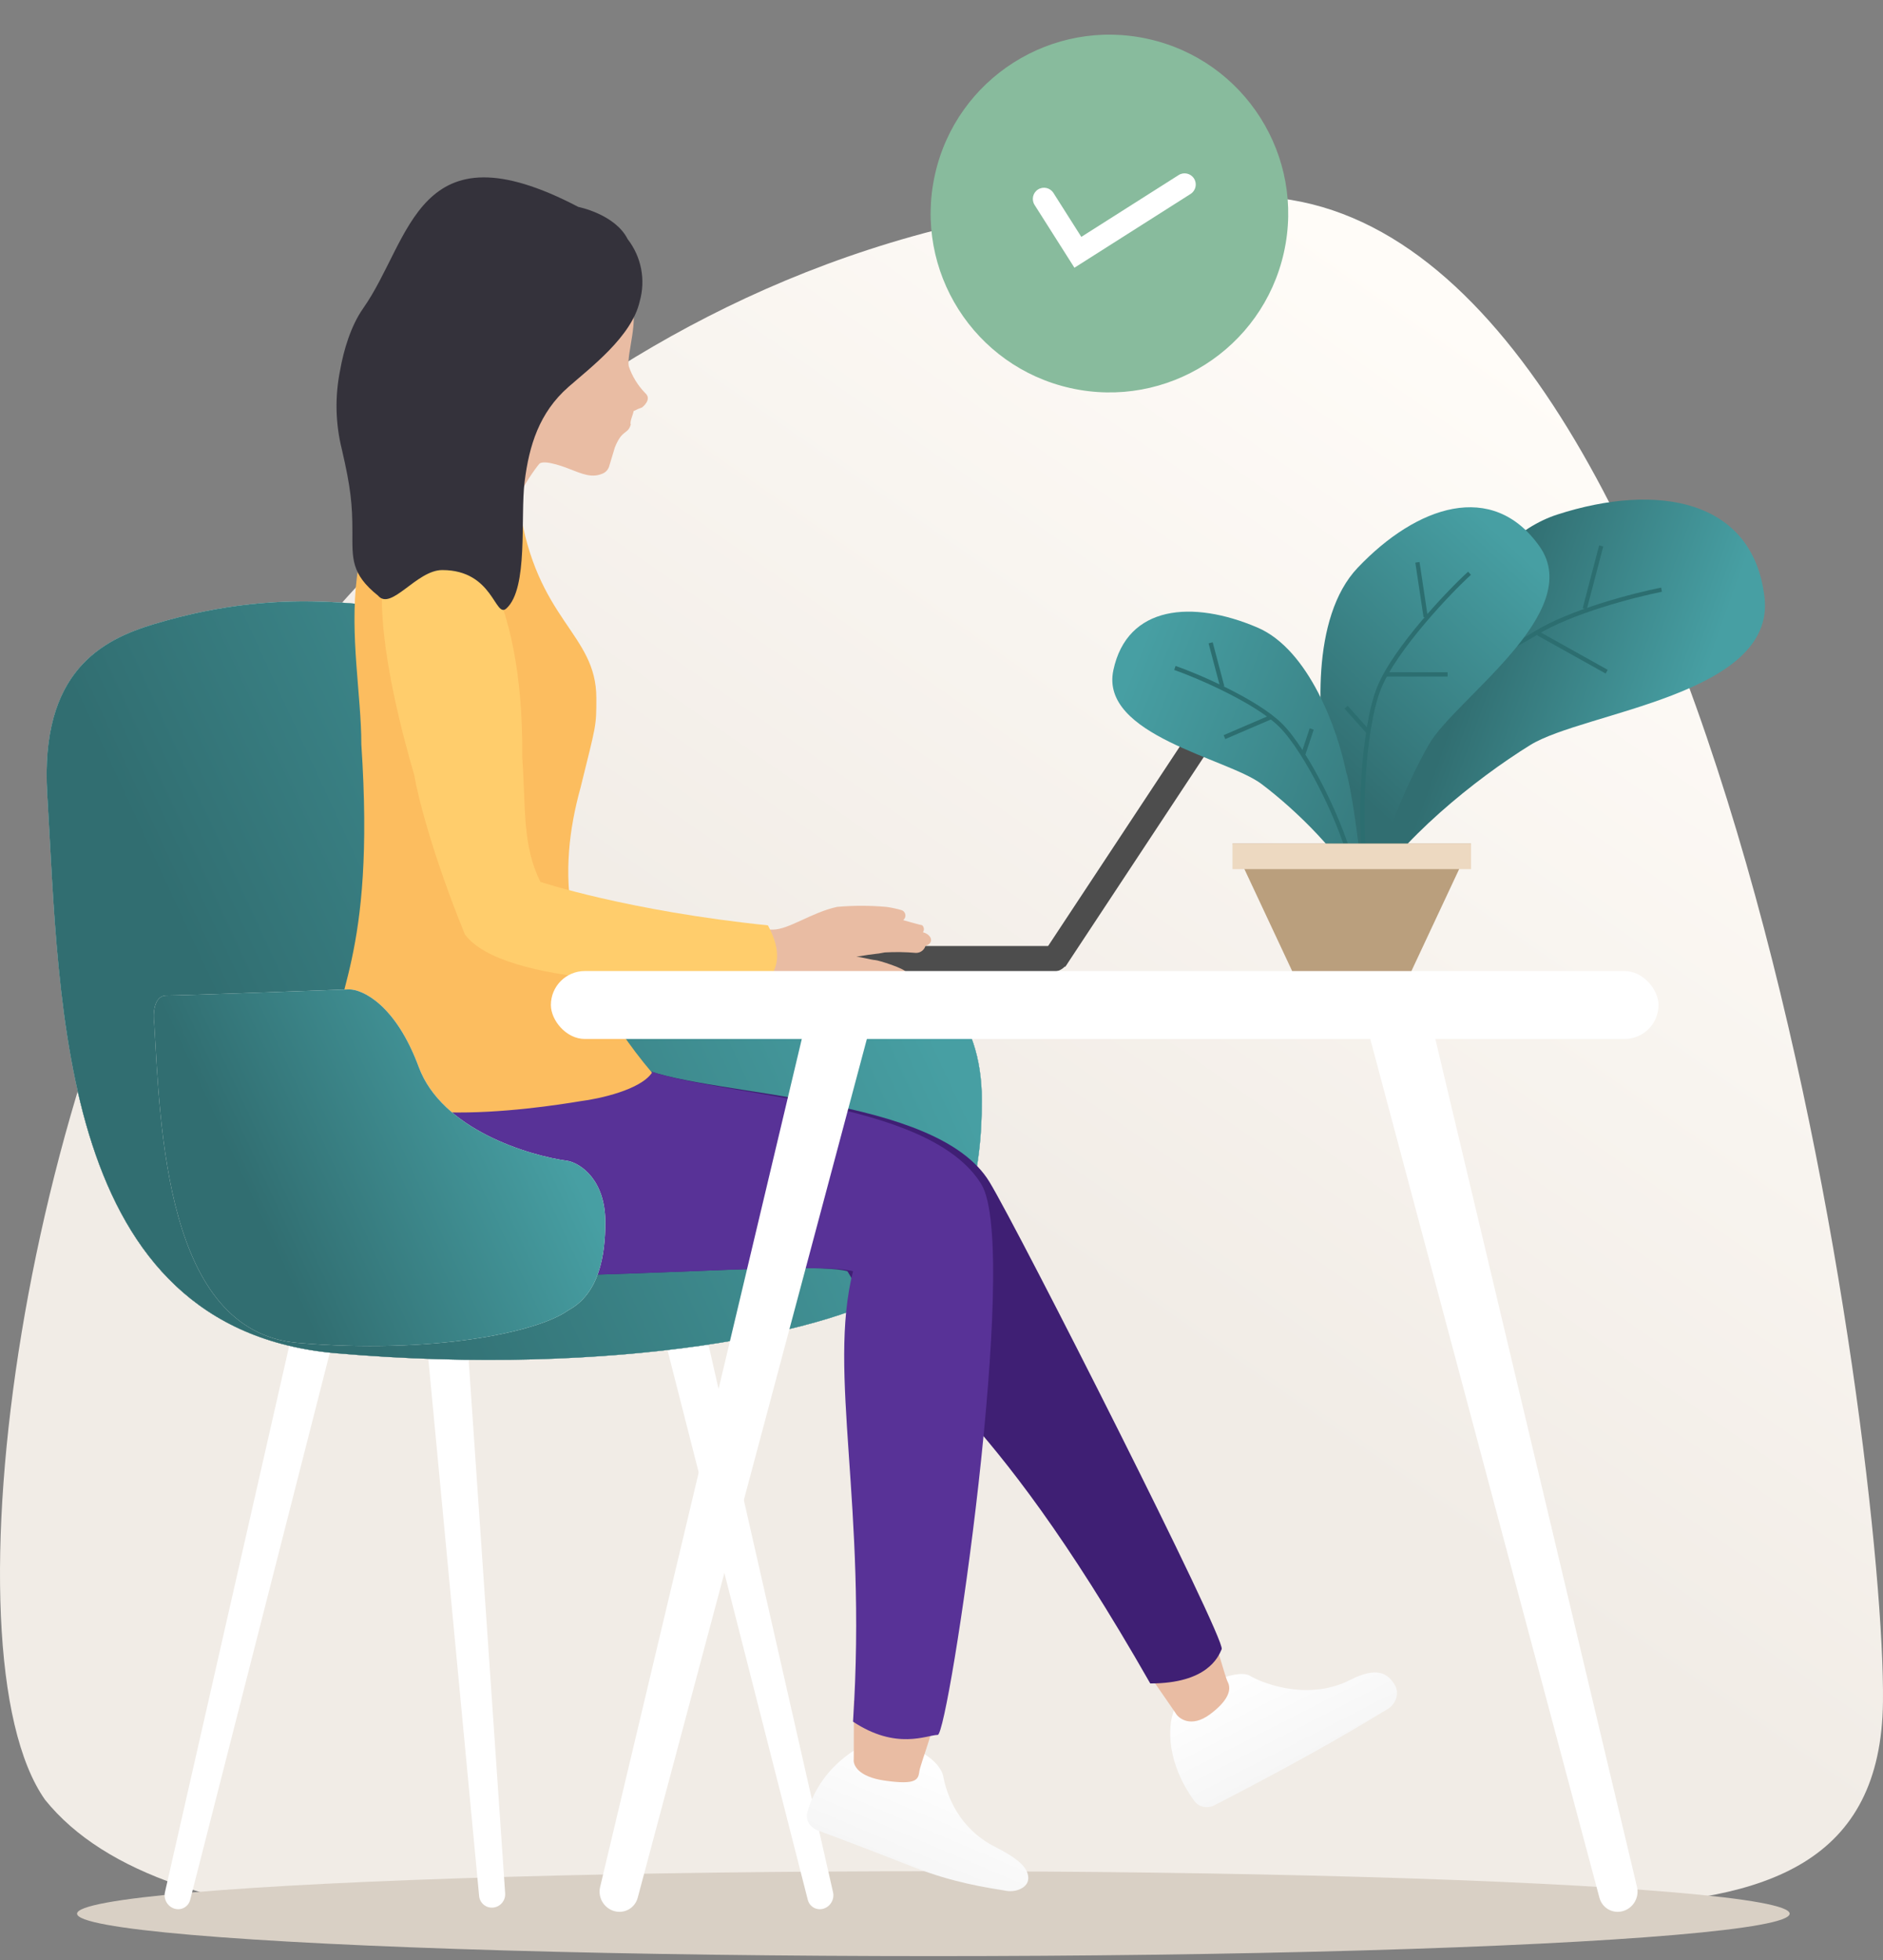 <svg width="222" height="231" viewBox="0 0 222 231" fill="none" xmlns="http://www.w3.org/2000/svg">
<rect x="0" y="0" width="222" height="231" fill="#808080" stroke="none"/>
<path d="M148.436 23.173C79.99 20.466 40.224 68.475 27.656 87.289C2.834 124.449 -7.032 194.595 5.315 212.093C19.492 229.666 61.486 229.374 117.839 223.935C168.6 219.036 221.579 238.326 221.996 200.536C222.318 171.432 203.192 25.339 148.436 23.173Z" fill="url(#paint0_linear_5354_100465)"/>
<circle cx="130.798" cy="25.164" r="21.076" transform="rotate(12.594 130.798 25.164)" fill="#88BB9D"/>
<path d="M138.954 20.633C139.568 20.243 140.381 20.425 140.771 21.039C141.161 21.653 140.979 22.466 140.365 22.856L126.671 31.55L121.972 24.146C121.583 23.532 121.764 22.719 122.378 22.329C122.993 21.939 123.806 22.121 124.196 22.735L127.483 27.914L138.954 20.633Z" fill="white"/>
<path d="M75.384 111.48H126.099V112.511C126.099 113.616 125.203 114.511 124.099 114.511H77.384C76.279 114.511 75.384 113.616 75.384 112.511V111.48Z" fill="#4D4D4D"/>
<path d="M147.834 76.626C148.758 77.231 149.013 78.469 148.404 79.391L125.598 113.924L123.056 112.258L146.965 76.056L147.834 76.626Z" fill="#4D4D4D"/>
<ellipse cx="110.04" cy="225.511" rx="100.955" ry="5.004" fill="#D9D0C5"/>
<path d="M41.27 150.069L36.371 148.612L19.446 222.987C19.258 223.816 19.761 224.677 20.576 224.92C21.39 225.162 22.214 224.695 22.424 223.872L41.27 150.069Z" fill="white"/>
<path d="M81.288 148.612L76.389 150.069L95.235 223.872C95.445 224.695 96.269 225.162 97.084 224.92C97.899 224.678 98.402 223.816 98.213 222.987L81.288 148.612Z" fill="white"/>
<path d="M54.318 146.61L49.267 147.118L56.487 223.428C56.566 224.268 57.306 224.876 58.146 224.791C58.986 224.707 59.615 223.962 59.557 223.119L54.318 146.61Z" fill="white"/>
<path d="M18.127 73.555C12.099 75.375 4.69 79.059 5.57 93.57C7.092 118.664 6.826 156.647 39.689 159.477C72.552 162.306 99.025 156.95 106.633 151.393C114.24 147.351 115.761 137.751 115.761 129.667C115.761 119.158 109.675 115.184 106.633 114.51C96.659 113.163 68.507 119.938 62.827 104.579C57.147 89.219 55.749 72.07 52.368 72.07C45.249 72.07 34.701 68.551 18.127 73.555Z" fill="#316E71"/>
<path d="M18.127 73.555C12.099 75.375 4.69 79.059 5.57 93.57C7.092 118.664 6.826 156.647 39.689 159.477C72.552 162.306 99.025 156.95 106.633 151.393C114.24 147.351 115.761 137.751 115.761 129.667C115.761 119.158 109.675 115.184 106.633 114.51C96.659 113.163 68.507 119.938 62.827 104.579C57.147 89.219 55.749 72.07 52.368 72.07C45.249 72.07 34.701 68.551 18.127 73.555Z" fill="url(#paint1_linear_5354_100465)"/>
<path d="M18.127 73.555C12.099 75.375 4.69 79.059 5.57 93.57C7.092 118.664 6.826 156.647 39.689 159.477C72.552 162.306 99.025 156.95 106.633 151.393C114.24 147.351 115.761 137.751 115.761 129.667C115.761 119.158 109.675 115.184 106.633 114.51C96.659 113.163 68.507 119.938 62.827 104.579C57.147 89.219 55.749 72.07 52.368 72.07C45.249 72.07 34.701 68.551 18.127 73.555Z" fill="url(#paint2_linear_5354_100465)"/>
<path d="M18.127 73.555C12.099 75.375 4.69 79.059 5.57 93.57C7.092 118.664 6.826 156.647 39.689 159.477C72.552 162.306 99.025 156.95 106.633 151.393C114.24 147.351 115.761 137.751 115.761 129.667C115.761 119.158 109.675 115.184 106.633 114.51C96.659 113.163 68.507 119.938 62.827 104.579C57.147 89.219 55.749 72.07 52.368 72.07C45.249 72.07 34.701 68.551 18.127 73.555Z" fill="url(#paint3_linear_5354_100465)"/>
<path d="M95.191 213.512C96.738 208.222 101.222 205.62 103.456 204.953C109.133 205.664 110.985 208.154 111.202 209.31C111.636 211.622 113.069 215.498 117.361 217.662C120.442 219.214 121.248 220.31 121.231 221.356C121.213 222.46 119.773 223.004 118.682 222.825C116.338 222.44 112.37 221.858 107.779 220.052C104.113 218.609 100.117 217.068 96.376 215.685C95.478 215.353 94.922 214.429 95.191 213.512Z" fill="url(#paint4_linear_5354_100465)"/>
<path d="M140.798 212.217C137.568 207.764 137.6 203.524 138.451 201.412C142.426 197.622 146.285 196.855 147.292 197.441C149.305 198.612 154.505 200.355 159.197 197.958C162.438 196.303 163.7 197.269 164.466 198.599C165.017 199.556 164.547 200.829 163.601 201.397C160.757 203.106 154.993 206.656 143.182 212.734C142.36 213.157 141.341 212.966 140.798 212.217Z" fill="url(#paint5_linear_5354_100465)"/>
<path d="M108.396 208.703C108.509 207.929 110.111 203.748 110.394 201.811L100.673 200.402L100.655 207.322C100.561 207.968 101.15 209.372 104.26 209.822C108.149 210.386 108.254 209.672 108.396 208.703Z" fill="#E9BCA3"/>
<path d="M144.753 198.22C144.394 197.524 143.526 193.866 142.63 192.125L134.673 196.189L138.605 201.878C138.904 202.459 140.398 203.708 142.685 201.994C144.853 200.369 145.201 199.091 144.753 198.22Z" fill="#E9BCA3"/>
<path d="M43.961 124.595L75.713 125.906C84.281 129.32 110.415 129.025 116.647 139.268C120.156 145.036 144.535 193.17 144.033 194.339L144.02 194.369C143.63 195.277 142.3 198.381 135.612 198.381C115.707 163.519 107.853 163.519 99.911 149.805C94.77 148.408 63.719 151.512 51.724 149.805C46.583 149.073 40.385 148.045 39.053 139.268C37.024 125.906 41.232 128.124 43.961 124.595Z" fill="#3F1F74"/>
<path d="M42.091 122.492L75.708 125.906C84.276 129.32 109.471 129.32 115.702 139.563C120.38 147.251 111.832 204.444 110.556 204.444C109.313 204.444 105.71 206.296 100.569 202.882C102.241 177.3 97.543 161.866 100.569 149.805C95.429 148.408 62.987 151.512 50.993 149.805C45.852 149.074 40.158 149.642 37.71 141.107C34.553 130.098 39.362 126.021 42.091 122.492Z" fill="#583297"/>
<path d="M55.149 49.086C60.966 45.7 60.555 55.117 61.226 59.639C63.242 73.208 70.306 74.601 70.306 82.253C70.306 85.668 70.306 85.269 68.447 92.807C65.775 102.491 65.869 113.404 76.868 126.407C75.52 128.421 70.692 129.483 68.447 129.763C63.394 130.602 41.46 133.994 39.051 125.121C39.051 117.095 44.314 113.34 42.601 87.733C42.601 76.113 37.022 59.639 55.149 49.086Z" fill="#FCBD5F"/>
<path fill-rule="evenodd" clip-rule="evenodd" d="M79.144 113.022C79.573 110.906 79.629 108.45 81.666 108.663C83.257 108.829 88.789 109.567 91.138 109.546C93.019 109.53 95.663 107.533 98.687 106.869C100.646 106.695 102.617 106.698 104.576 106.878C105.156 106.965 105.731 107.09 106.294 107.252C106.49 107.32 106.643 107.474 106.71 107.668C106.778 107.863 106.752 108.078 106.64 108.251C106.594 108.316 106.543 108.377 106.487 108.435C106.56 108.454 106.632 108.473 106.714 108.495C107.667 108.747 108.263 108.946 108.71 109.024C108.955 109.237 108.996 109.6 108.807 109.863C109.757 110.083 110.259 111.083 109.102 111.477C108.957 111.965 108.503 112.298 107.992 112.291C106.767 112.185 105.536 112.167 104.309 112.236C103.087 112.485 103.533 112.307 100.959 112.74C101.495 112.764 102.758 113.116 103.18 113.137C103.601 113.158 106.691 114.136 106.843 114.58C106.996 115.024 106.668 115.365 105.978 115.477C105.288 115.589 102.218 114.831 100.618 115.08C99.141 115.156 97.692 115.503 96.341 116.103C93.731 117.125 91.118 114.665 90.05 114.778C88.983 114.89 82.62 115.152 82.514 115.179C82.514 115.179 79.033 115.381 79.144 113.022Z" fill="#E9BCA3"/>
<path d="M61.575 89.313C61.745 69.02 54.847 62.618 51.72 61.248C41.002 59.607 45.569 80.178 48.849 91.375C49.221 93.66 50.936 100.607 54.81 110.112C59.278 116.143 80.49 116.271 90.537 115.582C91.727 113.981 92.206 112.154 90.537 109.046C73.996 107.339 63.715 103.925 63.715 103.925C61.575 99.643 62.002 95.39 61.575 89.313Z" fill="#FFCD6C"/>
<path fill-rule="evenodd" clip-rule="evenodd" d="M45.991 65.582C50.899 60.514 50.416 57.396 49.729 56.598C49.729 56.598 58.057 53.561 62.154 46.984C62.154 46.984 63.505 44.526 69.187 37.188C69.187 37.188 67.376 30.209 69.712 28.282C72.721 28.144 73.794 29.544 74.585 31.547C75.249 33.547 74.631 33.497 74.365 35.538C75.389 37.58 73.866 41.714 74.126 43.152C74.529 44.338 75.192 45.42 76.065 46.319C76.937 47.07 75.705 48.008 75.705 48.008C75.357 48.127 75.02 48.274 74.696 48.447C74.653 48.859 74.225 49.648 74.365 50.038C74.002 51.241 73.375 50.538 72.497 52.705C72.488 52.738 72.403 53.025 71.821 54.942C71.717 55.302 71.467 55.602 71.132 55.77C69.81 56.388 68.643 55.842 67.165 55.276C67.165 55.276 64.045 53.988 63.538 54.711C63.538 54.711 58.443 60.784 59.137 67.763" fill="#E9BCA3"/>
<path fill-rule="evenodd" clip-rule="evenodd" d="M41.546 62.654C41.546 59.492 41.359 57.493 40.307 52.972C39.544 49.917 39.472 46.73 40.097 43.642C40.518 41.238 41.37 38.406 42.79 36.373C48.541 28.213 49.112 14.411 68.188 24.386C68.188 24.386 72.51 25.236 73.994 28.173C75.615 30.257 76.144 32.989 75.416 35.528C74.476 39.669 69.605 43.322 66.999 45.615C63.572 48.632 62.384 52.502 61.853 56.746C61.322 60.989 62.321 69.317 59.705 71.7C58.34 72.943 58.192 67.177 52.139 67.177C49.112 67.177 46.113 72.028 44.572 70.192C41.372 67.632 41.546 65.817 41.546 62.654Z" fill="#34323B"/>
<path d="M103.2 118.694L95.912 116.621L70.752 222.37C70.46 223.596 71.2 224.859 72.412 225.204C73.624 225.549 74.859 224.848 75.184 223.631L103.2 118.694Z" fill="white"/>
<path d="M160.551 118.695L167.839 116.622L192.999 222.371C193.291 223.597 192.551 224.86 191.339 225.205C190.127 225.55 188.892 224.849 188.567 223.631L160.551 118.695Z" fill="white"/>
<rect x="64.947" y="114.428" width="130.588" height="8.006" rx="4.003" fill="white"/>
<path d="M19.636 117.311C18.089 117.311 18.025 119.558 18.186 120.682C18.911 132.642 19.443 156.899 35.107 158.247C50.77 159.596 63.389 157.043 67.014 154.395C70.64 152.468 71.366 147.893 71.366 144.04C71.366 139.031 68.465 137.137 67.014 136.816C62.261 136.174 52.076 133.059 49.368 125.739C46.661 118.419 42.761 116.588 41.15 116.588C34.623 116.829 21.183 117.311 19.636 117.311Z" fill="url(#paint6_linear_5354_100465)"/>
<path d="M19.636 117.311C18.089 117.311 18.025 119.558 18.186 120.682C18.911 132.642 19.443 156.899 35.107 158.247C50.77 159.596 63.389 157.043 67.014 154.395C70.64 152.468 71.366 147.893 71.366 144.04C71.366 139.031 68.465 137.137 67.014 136.816C62.261 136.174 52.076 133.059 49.368 125.739C46.661 118.419 42.761 116.588 41.15 116.588C34.623 116.829 21.183 117.311 19.636 117.311Z" fill="url(#paint7_linear_5354_100465)"/>
<path d="M183.608 60.633C174.207 63.667 167.93 77.318 165.816 84.404C164.938 86.225 162.221 96.848 160.713 106.176C164.874 99.041 174.058 91.724 180.409 87.799C186.759 83.874 209.388 81.936 208.028 70.365C206.667 58.794 195.359 56.839 183.608 60.633Z" fill="url(#paint8_linear_5354_100465)"/>
<path d="M195.888 69.488C192.655 70.132 185.153 72.065 181.014 74.642C175.841 77.863 166.787 80.118 161.291 104.921" stroke="#2C6E70" stroke-width="0.5"/>
<path d="M186.834 71.743L188.774 64.335" stroke="#2C6E70" stroke-width="0.5"/>
<path d="M181.338 74.642L189.421 79.152" stroke="#2C6E70" stroke-width="0.5"/>
<path d="M160.068 66.904C154.493 72.766 155.35 85.053 156.619 90.983C156.704 92.639 158.933 101.352 161.522 108.66C161.708 101.894 165.439 93.032 168.467 87.722C171.495 82.412 187.03 72.167 181.491 64.365C175.952 56.563 167.037 59.577 160.068 66.904Z" fill="url(#paint9_linear_5354_100465)"/>
<path d="M173.254 67.554C170.99 69.594 164.449 76.438 162.583 81.084C160.643 85.915 159.997 97.834 161.29 104.276" stroke="#2C6E70" stroke-width="0.5"/>
<path d="M168.08 72.708L167.11 66.265M163.23 79.472H170.667M161.29 86.237L158.703 83.338" stroke="#2C6E70" stroke-width="0.5"/>
<path d="M148.25 73.95C154.369 76.565 157.734 86.109 158.712 90.994C159.189 92.27 160.353 99.564 160.787 105.915C158.437 100.872 152.729 95.397 148.712 92.374C144.694 89.35 129.632 86.657 131.262 78.977C132.893 71.298 140.601 70.682 148.25 73.95Z" fill="url(#paint10_linear_5354_100465)"/>
<path d="M138.516 78.713C140.89 79.518 148.058 82.56 150.982 85.459C154.023 88.475 158.402 97.255 159.53 102.533" stroke="#2C6E70" stroke-width="0.5"/>
<path d="M144.102 80.924L142.73 75.75M149.968 84.454L144.359 86.864M153.64 88.928L154.645 85.903" stroke="#2C6E70" stroke-width="0.5"/>
<path d="M145.308 99.417H173.435L166.403 114.428H152.34L145.308 99.417Z" fill="#BA9F7D"/>
<rect x="145.308" y="99.417" width="28.127" height="3.002" fill="#EDD9C1"/>
<defs>
<linearGradient id="paint0_linear_5354_100465" x1="129.397" y1="153.285" x2="197.673" y2="55.006" gradientUnits="userSpaceOnUse">
<stop stop-color="#F1ECE6"/>
<stop offset="1" stop-color="#FFFCF8"/>
</linearGradient>
<linearGradient id="paint1_linear_5354_100465" x1="28.3" y1="124.563" x2="96.705" y2="92.874" gradientUnits="userSpaceOnUse">
<stop stop-color="#316E71"/>
<stop offset="1" stop-color="#479FA3"/>
</linearGradient>
<linearGradient id="paint2_linear_5354_100465" x1="28.3" y1="124.563" x2="96.705" y2="92.874" gradientUnits="userSpaceOnUse">
<stop stop-color="#F1ECE6"/>
<stop offset="1" stop-color="#FCF9F4"/>
</linearGradient>
<linearGradient id="paint3_linear_5354_100465" x1="28.3" y1="124.563" x2="96.705" y2="92.874" gradientUnits="userSpaceOnUse">
<stop stop-color="#316E71"/>
<stop offset="1" stop-color="#479FA3"/>
</linearGradient>
<linearGradient id="paint4_linear_5354_100465" x1="112.313" y1="207.996" x2="107.072" y2="220.322" gradientUnits="userSpaceOnUse">
<stop stop-color="white"/>
<stop offset="1" stop-color="#F6F6F6"/>
</linearGradient>
<linearGradient id="paint5_linear_5354_100465" x1="147.604" y1="195.846" x2="153.531" y2="207.451" gradientUnits="userSpaceOnUse">
<stop stop-color="white"/>
<stop offset="1" stop-color="#F6F6F6"/>
</linearGradient>
<linearGradient id="paint6_linear_5354_100465" x1="29.135" y1="141.836" x2="61.849" y2="126.274" gradientUnits="userSpaceOnUse">
<stop stop-color="#F1ECE6"/>
<stop offset="1" stop-color="#FFFCF8"/>
</linearGradient>
<linearGradient id="paint7_linear_5354_100465" x1="29.678" y1="141.607" x2="62.282" y2="126.502" gradientUnits="userSpaceOnUse">
<stop stop-color="#316E71"/>
<stop offset="1" stop-color="#479FA3"/>
</linearGradient>
<linearGradient id="paint8_linear_5354_100465" x1="171.314" y1="84.306" x2="196.231" y2="93.194" gradientUnits="userSpaceOnUse">
<stop stop-color="#316E71"/>
<stop offset="1" stop-color="#479FA3"/>
</linearGradient>
<linearGradient id="paint9_linear_5354_100465" x1="162.928" y1="96.148" x2="185.913" y2="71.295" gradientUnits="userSpaceOnUse">
<stop stop-color="#316E71"/>
<stop offset="1" stop-color="#479FA3"/>
</linearGradient>
<linearGradient id="paint10_linear_5354_100465" x1="169.416" y1="109.425" x2="127.795" y2="92.602" gradientUnits="userSpaceOnUse">
<stop stop-color="#316E71"/>
<stop offset="1" stop-color="#479FA3"/>
</linearGradient>
</defs>
</svg>
